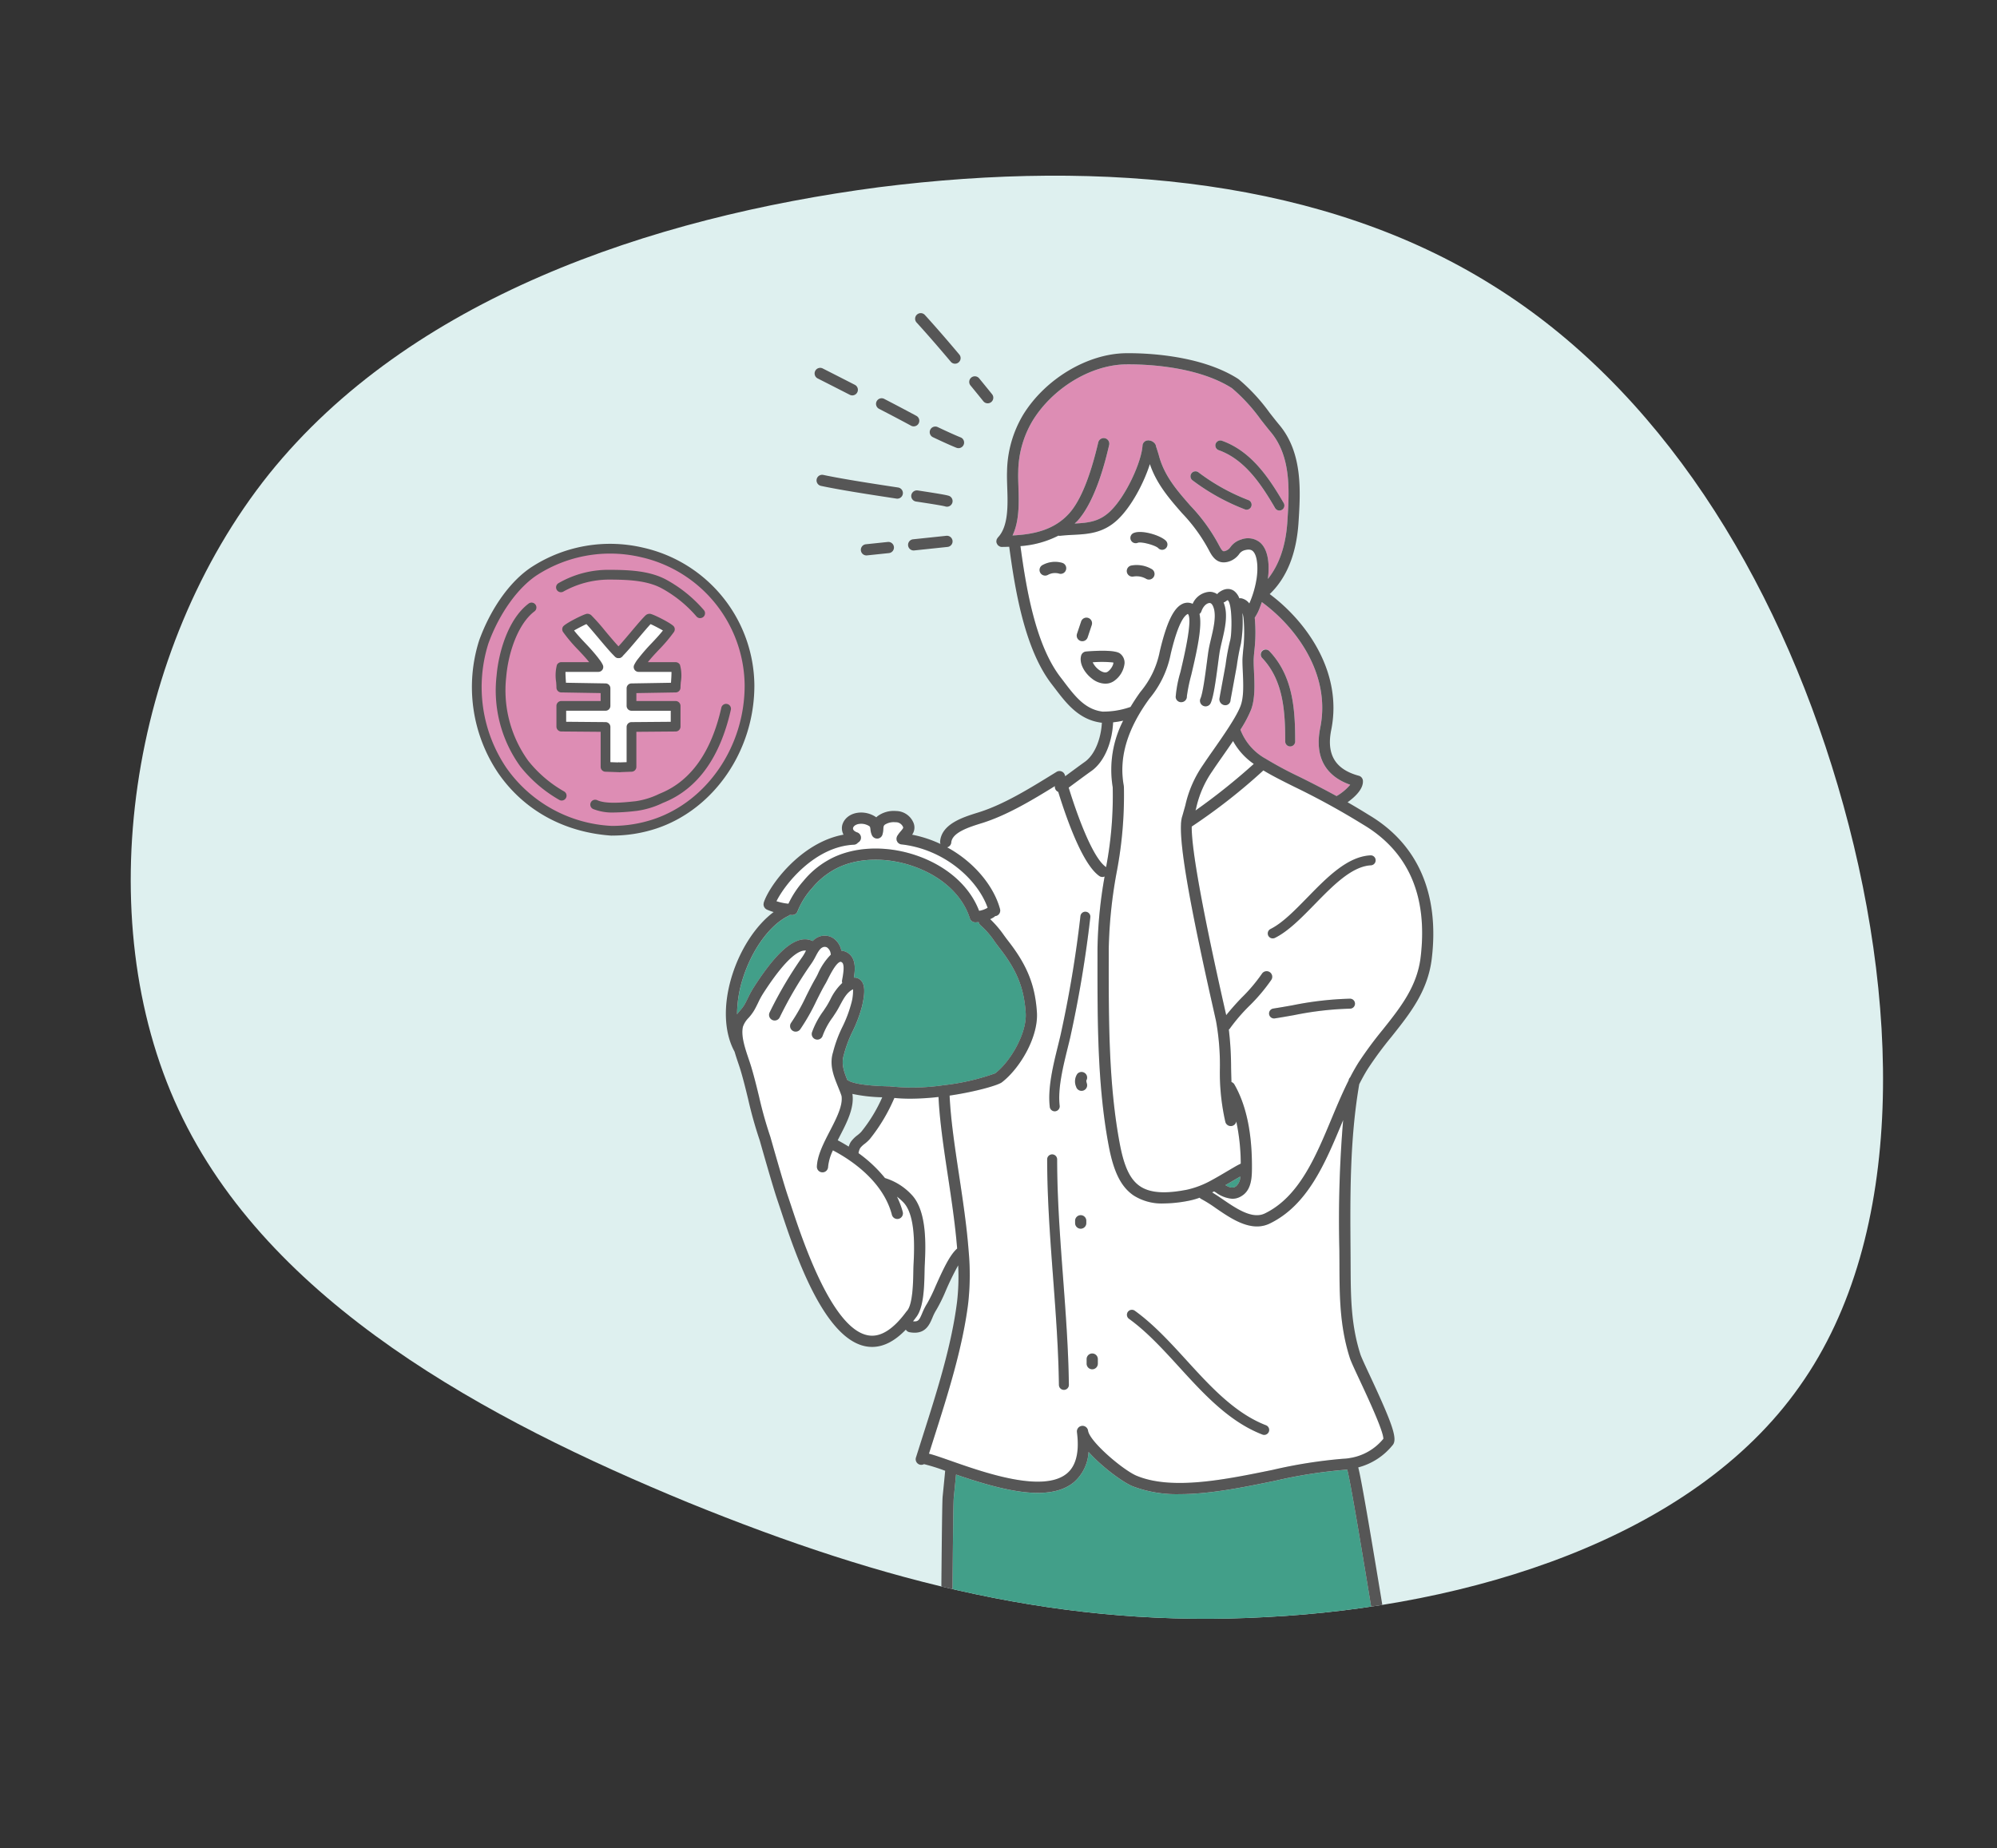 <svg xmlns="http://www.w3.org/2000/svg" width="398.327" height="368.741"><rect width="100%" height="100%" fill="#333333" stroke="none"/><defs><clipPath id="a"><path d="M270.217 48.153c27.772 35.266 32.842 85.521 28.434 131.367-4.629 45.626-18.735 87.064-46.507 114.836-27.552 27.772-68.99 42.1-112.852 44.744s-90.37-6.613-115.056-34.385C-.672 276.943-3.758 230.436 3.3 190.761c6.833-39.675 23.584-72.3 48.271-107.342C76.473 48.373 109.094 10.9 150.752 2.086c41.438-8.816 91.693 11.021 119.465 46.067z" transform="rotate(-103 619.049 -57.893)" fill="#def0ef"/></clipPath><clipPath id="b"><path transform="translate(750 211)" fill="#fff" stroke="#707070" opacity=".4" d="M0 0h361v271H0z"/></clipPath><clipPath id="c"><path fill="none" d="M0 0h193.114v294.488H0z"/></clipPath></defs><path d="M53.63 94.618c28.115-34.994 75.942-51.239 121.604-57.257 45.498-5.753 89.047-1.33 122.355 19.483 33.258 20.598 56.54 57.751 68.983 99.894s13.885 89.542-7.622 119.842c-21.457 30.517-66.078 43.986-106.324 46.034-40.195 2.267-75.752-6.716-115.449-22.887-39.75-16.38-83.6-39.736-101.56-78.343C17.708 182.99 25.73 129.56 53.63 94.618z" fill="#def0ef"/><g clip-path="url(#a)" transform="translate(-747.217 -163.525)"><g transform="translate(24 11)" clip-path="url(#b)"><g clip-path="url(#c)" transform="translate(816 215)"><path d="M67.508 113.256a17.4 17.4 0 014.778-4.046c4.989-2.926 12.133-3.182 18.653-.668 5.634 2.177 9.8 6.044 11.577 10.7a4.79 4.79 0 001.7-.608c-1.971-5.625-8.65-11.693-17.2-12.644a1.1 1.1 0 01-.429-.141c-.027-.017-.042-.042-.067-.06a1.1 1.1 0 01-.256-.223 1.164 1.164 0 01-.1-.191 1.138 1.138 0 01-.094-.191 1.211 1.211 0 01-.025-.285 1.3 1.3 0 01-.012-.141v-.007a1.1 1.1 0 01.037-.119 1.073 1.073 0 01.1-.308 6.368 6.368 0 01.715-.958c.554-.653.529-.7.442-.891a1.568 1.568 0 00-1.507-.913 3.324 3.324 0 00-2.13.5c-.228.213-.248.355-.28.856a4.5 4.5 0 01-.189 1.149 1.12 1.12 0 01-.98.762 1.178 1.178 0 01-1.08-.616 3.507 3.507 0 01-.32-1.229c-.047-.412-.067-.494-.218-.63a3.042 3.042 0 00-1.594-.487h-.01c-.988 0-1.579.437-1.651.869-.06.338.251.658.827.854a1.115 1.115 0 01.152 2.052 1.1 1.1 0 01-.8.412c-7.724.345-13.724 7.774-15.449 11.274a10.946 10.946 0 002.39.5 19.541 19.541 0 013.023-4.575m60.258-2.789c.03.02.045.052.069.074a75.686 75.686 0 001.324-15.977 21.475 21.475 0 012.092-13.265 17.678 17.678 0 01-2.011.333c-.139 3.532-1.512 7.8-4.468 9.809-.926.66-3.026 2.209-4.4 3.229 2.152 6.945 5.024 14.133 7.389 15.8" fill="#fff"/><path d="M56.41 136.628a19.2 19.2 0 011.164-2.13l.191-.293c3.063-4.711 7.61-10.768 11.507-8.953.012.007.022.02.037.027a3.443 3.443 0 011.177-.827 3.159 3.159 0 012.879.209 3.886 3.886 0 011.68 2.539 2.66 2.66 0 011.517.611c1.4 1.112 1.241 3.192.978 4.761a1.842 1.842 0 011.278.432c.918.8 1.023 2.378.35 5.277a27.148 27.148 0 01-1.872 4.994 24.191 24.191 0 00-1.775 4.773c-.521 1.693.022 3.232.717 4.959a1.2 1.2 0 01.174.077c.454.315 2.177 1.067 8.308 1.182.022 0 .04.012.062.015s.037-.007.057 0a42.41 42.41 0 0010.455-.226.75.75 0 01.129-.03l.03.007a45.4 45.4 0 0010.276-2.365c3.12-2.418 6.4-8.134 6.079-12.135-.345-4.959-1.775-8.462-5.277-12.935-.313-.4-.618-.819-.923-1.239a16.36 16.36 0 00-2.787-3.214 1.109 1.109 0 01-.385-.648c-.209.022-.422.05-.6.05h-.119a1.126 1.126 0 01-1.035-.784c-1.37-4.379-5.213-8.072-10.542-10.132-5.9-2.276-12.3-2.078-16.72.509a15.232 15.232 0 00-4.145 3.495 15.551 15.551 0 00-2.954 4.676 1.114 1.114 0 01-1 .769c-.174.012-.37-.015-.554-.017a1.172 1.172 0 01-.206.154c-3.713 1.765-7.3 6.66-9.149 12.475a23.7 23.7 0 00-1.172 7.193c.2-.256.4-.5.591-.727a7.844 7.844 0 00.856-1.127c.268-.464.5-.931.725-1.4" fill="#429f89"/><path d="M89.416 190.009c.164-3.237.506-9.961-2-12.577a11.026 11.026 0 00-1.3-1.157 16.681 16.681 0 011.152 3.058 1.119 1.119 0 01-.8 1.363 1.137 1.137 0 01-.283.037 1.114 1.114 0 01-1.08-.837c-1.821-6.997-8.716-11.268-11.764-12.857a9.675 9.675 0 00-.966 3.314 1.116 1.116 0 01-1.114 1.075h-.045a1.116 1.116 0 01-1.072-1.159c.087-2.224 1.35-4.674 2.574-7.042 1.298-2.528 2.648-5.128 2.343-7.047-.179-.558-.464-1.256-.745-1.948-.809-2-1.728-4.264-.953-6.751a25.728 25.728 0 011.9-5.126 24.99 24.99 0 001.728-4.58 9.282 9.282 0 00.365-2.874c-1.194.566-1.857 1.8-2.562 3.113a21.42 21.42 0 01-.834 1.469l-.653.99a14.843 14.843 0 00-2 3.659 1.1 1.1 0 01-1.39.745 1.114 1.114 0 01-.747-1.39 16.519 16.519 0 012.276-4.257l.628-.951c.258-.41.5-.861.747-1.323a11.039 11.039 0 012.395-3.319.965.965 0 01-.047-.509c.176-.923.593-3.1.01-3.567-.213-.164-.308-.154-.357-.137-.836.184-1.983 2.457-2.472 3.428-.191.385-.357.715-.5.946-.638 1.087-1.229 2.274-1.827 3.473a40.333 40.333 0 01-3.2 5.622 1.116 1.116 0 01-1.807-1.311 39 39 0 003-5.312c.623-1.244 1.239-2.472 1.9-3.6.114-.2.258-.487.424-.819a12.7 12.7 0 012.591-3.86c0-.017-.015-.03-.017-.05a1.826 1.826 0 00-.727-1.375.966.966 0 00-.889-.035c-.566.226-1.008 1.06-1.435 1.864a11.7 11.7 0 01-.807 1.368 77.978 77.978 0 00-6.339 10.763 1.116 1.116 0 01-.993.608 1.1 1.1 0 01-.509-.124 1.118 1.118 0 01-.487-1.5 80.281 80.281 0 016.526-11.068 9.035 9.035 0 00.635-1.087c.027-.052.062-.109.089-.164-1.154-.176-3.592.918-8.355 8.241l-.194.3a16.874 16.874 0 00-1.013 1.881c-.253.511-.5 1.023-.8 1.531a9.941 9.941 0 01-1.09 1.457 4.623 4.623 0 00-1.112 1.73c-.442 1.809.392 4.277 1.127 6.454.2.581.385 1.137.539 1.653.566 1.889 1.05 3.862 1.531 5.841a80.583 80.583 0 002.256 8.035c0 .015 0 .032.007.047l.015.03c.027.092 2.6 9.194 3.492 11.8l.658 1.963c2.229 6.744 8.151 24.66 15.412 25.8 2.41.4 4.969-1.221 7.566-4.773.015-.02.04-.03.057-.052s.015-.035.03-.05c1.164-1.251 1.244-5.657 1.281-7.777.01-.509.017-.951.035-1.3" fill="#fff"/><path d="M94.406 156.388a51.684 51.684 0 01-5.714.345 34.92 34.92 0 01-3.088-.146 34.87 34.87 0 01-4.9 8.2 8.169 8.169 0 01-1.05.963 4.582 4.582 0 00-.874.832 2.939 2.939 0 00-.323 1.02 27.1 27.1 0 015.272 4.964 12.04 12.04 0 015.306 3.317c3.175 3.316 2.813 10.42 2.613 14.235-.015.323-.022.745-.032 1.226-.065 3.654-.263 7.347-1.785 9.129l-.012.027c-.166.228-.333.424-.5.638 1.045.132 1.256-.246 1.824-1.579a11.747 11.747 0 011-1.976 31.549 31.549 0 001.678-3.445c1.594-3.564 2.879-6.27 4.3-7.509-.37-4.7-1.124-9.74-1.864-14.63-.849-5.62-1.628-10.924-1.857-15.613m38.324-77.823a39.425 39.425 0 011.963-2.984c2.378-3.264 2.882-4.168 3.887-8.186l.072-.293c1.313-5.4 2.653-8.194 4.344-9.052a2.38 2.38 0 012.063-.082c.022.01.035.032.057.042a3.93 3.93 0 013.485-2.415 2.789 2.789 0 011.43.477 1.154 1.154 0 01.273-.31c1.479-1.129 2.557-.7 3.065-.34a3.237 3.237 0 011.06 1.477 1.19 1.19 0 01.419 0 2.644 2.644 0 011.574 1.028 19.779 19.779 0 001.472-5.081c.293-2.016.166-4.557-.794-5.386-.137-.119-.549-.482-1.68-.139a1.886 1.886 0 00-1.043.772 4.09 4.09 0 01-1.9 1.42c-2.49.856-3.512-1.077-4.118-2.231a33.5 33.5 0 00-5.352-7.367c-2.509-2.864-5.081-5.826-6.421-9.8-1.206 3.783-3.674 8.459-6.384 11.043-2.9 2.763-5.962 2.922-8.926 3.075-.839.042-1.7.087-2.584.191a1.2 1.2 0 01-.132.007 1.067 1.067 0 01-.216-.04 19.75 19.75 0 01-7.574 2.093c1.047 7.682 2.847 19.522 8.01 26.189l.678.886c2.15 2.83 4.182 5.5 7.662 5.94a16.2 16.2 0 005.61-.931m-12.875-27.384a1.1 1.1 0 01-1.368.789 2.942 2.942 0 00-2.279.266 1.1 1.1 0 01-.516.127 1.117 1.117 0 01-.516-2.107 5.19 5.19 0 013.89-.442 1.113 1.113 0 01.789 1.368m13.481-7.3c1.663-.71 5.433.491 6.456 1.559a1.055 1.055 0 11-1.522 1.46c-.573-.6-3.458-1.36-4.1-1.08a1.055 1.055 0 11-.834-1.939m-.474 6.488a5.948 5.948 0 014.034.675 1.119 1.119 0 01-.5 2.117 1.143 1.143 0 01-.5-.119 3.837 3.837 0 00-2.529-.5 1.115 1.115 0 11-.5-2.174M122.04 63.982l.819-2.46a1.117 1.117 0 112.12.707l-.819 2.46a1.117 1.117 0 01-2.12-.707m.832 4.326a1.107 1.107 0 01.983-.8c2.1-.176 5.769-.345 6.754.4a2.292 2.292 0 01.906 1.983 4.924 4.924 0 01-2.175 3.552 3.035 3.035 0 01-1.656.479 4.415 4.415 0 01-2.616-.973c-1.447-1.082-2.663-3.026-2.192-4.642m22.921 30.488l-.122.434a125.4 125.4 0 0011.626-9.293 13.243 13.243 0 01-4.133-4.565c-.745 1.1-1.512 2.207-2.227 3.224a107.334 107.334 0 00-1.9 2.765 20.568 20.568 0 00-3.247 7.434" fill="#fff"/><path d="M183.146 224.583c.007-1.566-3.157-8.345-4.7-11.646-1.028-2.2-1.77-3.79-2-4.513-2.018-6.33-2.038-12.319-2.06-18.666l-.02-2.879a239.917 239.917 0 01.757-25.886l-.206.491c-3.373 8.1-6.863 16.484-14.444 20.155a5.77 5.77 0 01-2.542.576c-2.882 0-5.764-1.976-8.191-3.639a26.7 26.7 0 00-2.912-1.834 1.109 1.109 0 01-.333-.258 15.391 15.391 0 01-2.03.578 26.677 26.677 0 01-5.1.563 10.453 10.453 0 01-6.029-1.586c-2.509-1.7-4-4.684-4.984-9.973-2.244-11.917-2.234-24.72-2.229-37.1v-2.125a89.842 89.842 0 011.42-14.449 1.086 1.086 0 01-.422.1 1.1 1.1 0 01-.643-.2c-3.19-2.244-6.265-10.574-8.186-16.779a1.083 1.083 0 01-.447-.34 1.116 1.116 0 01-.216-.819c-4.468 2.758-9.455 5.761-14.364 7.325l-.494.154c-2.251.707-5.649 1.775-5.816 3.775a1.108 1.108 0 01-.824.968c5.563 3.031 9.375 7.916 10.552 12.326a1.115 1.115 0 01-.789 1.368 1.035 1.035 0 01-.191.025 1.216 1.216 0 01-.109.117 4.735 4.735 0 01-.876.491 21.167 21.167 0 012.688 3.132c.3.4.586.8.884 1.186 3.756 4.8 5.366 8.764 5.741 14.138.39 4.895-3.286 11.239-6.962 14.084-.7.571-5.113 1.877-10.445 2.661.208 4.617.993 9.931 1.844 15.566.777 5.138 1.581 10.455 1.941 15.409a51.923 51.923 0 01-.082 10.45c-1.122 8.961-4.088 18.264-6.953 27.262l-.876 2.77c.918.228 2.231.683 4.242 1.385l.563.2c6.26 2.187 17.919 6.26 22.665 2.4 1.877-1.522 2.564-4.314 2.045-8.3a1.121 1.121 0 012.223-.296c.3 2.224 7.188 8.055 9.817 9.062 7.052 2.862 17.631.695 26.966-1.216a97.019 97.019 0 0114.136-2.231 9.257 9.257 0 001.37-.156 10.771 10.771 0 006.622-3.825m-63.711-9.766h-.012a1 1 0 01-.993-.983c-.092-7.074-.633-14.322-1.157-21.334-.578-7.752-1.179-15.767-1.186-23.672a.993.993 0 011.986 0c.007 7.831.6 15.809 1.179 23.526.526 7.039 1.072 14.317 1.167 21.456a1 1 0 01-.983 1.008m.73-68.177c-.931 3.78-1.988 8.067-1.589 11.49a.989.989 0 01-.871 1.1.921.921 0 01-.117.007.99.99 0 01-.983-.879c-.439-3.78.66-8.251 1.633-12.195.176-.715.345-1.407.5-2.065a232.859 232.859 0 003.981-23.806.992.992 0 111.968.246 233.926 233.926 0 01-4.013 24.011c-.154.665-.328 1.365-.506 2.09m1.936 5.128a1.118 1.118 0 011.785 1.333 2.754 2.754 0 00.127.633 1.114 1.114 0 01-.769 1.38 1.1 1.1 0 01-.305.045 1.112 1.112 0 01-1.075-.819 2.681 2.681 0 01.236-2.576m1.79 29.778a1.117 1.117 0 11-2.234 0v-.459a1.117 1.117 0 112.234 0zm2.3 28.043a1.118 1.118 0 01-2.236 0v-.918a1.118 1.118 0 012.236 0zm34.115 13.572a1 1 0 01-.926.635 1.025 1.025 0 01-.36-.067c-6.652-2.572-11.7-8.1-16.586-13.451-3.167-3.47-6.439-7.057-10.025-9.641a.992.992 0 011.159-1.611c3.756 2.7 7.1 6.369 10.333 9.911 4.729 5.178 9.618 10.537 15.836 12.937a.992.992 0 01.568 1.286" fill="#fff"/><path d="M128.365 126.846v2.12c-.007 12.282-.015 24.978 2.192 36.691.864 4.647 2.075 7.2 4.041 8.531 1.983 1.345 4.984 1.561 9.437.683a18.2 18.2 0 004.882-1.9c.985-.529 1.963-1.11 2.924-1.678.693-.41 1.378-.814 2.04-1.189.263-.146.544-.283.817-.424a40.963 40.963 0 00-.9-8.412 1.1 1.1 0 01-1.09.921 1.115 1.115 0 01-1.077-.822 44.051 44.051 0 01-1.09-10.773 49.575 49.575 0 00-.762-9.313c-.112-.519-.313-1.41-.576-2.584-4.677-20.722-6.69-32.212-6.412-36.839 0-.03-.017-.055-.017-.087s.027-.067.03-.1a5.152 5.152 0 01.3-1.517v-.022l.544-1.93a22.816 22.816 0 013.527-8.062c.494-.757 1.182-1.735 1.941-2.825 2.008-2.864 4.756-6.789 5.57-9.008.653-1.78.536-4.376.432-6.67-.035-.832-.072-1.626-.072-2.346 0-.432.057-1.124.132-1.966a30.735 30.735 0 00.077-6.548l-.012-.084a4.727 4.727 0 00-.211-.884 26.175 26.175 0 01-.305 6.158c-.253.836-.561 2.763-.832 4.5v-.007s-.06.345-.777 4.254a1410.62 1410.62 0 00-.453 2.471 1.036 1.036 0 01-1.11 1.028 1.19 1.19 0 01-1.11-1.2c0-.112 0-.112.474-2.7.335-1.814.732-3.986.765-4.177a42.37 42.37 0 01.9-4.828c.382-1.291.467-7.414-.5-8.06.02.02-.149.069-.429.285a1.109 1.109 0 01-.377.184 5.748 5.748 0 01.253.757c.561 2.177-.045 4.724-.576 6.975a36.066 36.066 0 00-.439 2.013c-.092.511-.209 1.407-.348 2.462-.469 3.584-.9 6.647-1.464 7.868a1.117 1.117 0 01-1.015.653 1.144 1.144 0 01-.464-.1 1.117 1.117 0 01-.551-1.482c.464-1.013.975-4.9 1.281-7.228.141-1.1.266-2.033.36-2.564.119-.663.288-1.385.469-2.135.472-2 1.005-4.264.586-5.908-.092-.355-.36-1.184-.861-1.2-.588 0-1.3.618-1.663 1.68a1.048 1.048 0 01-.377.5c.539 2.452-.35 6.756-1.638 12.177a33.915 33.915 0 00-.876 4.249 1.116 1.116 0 01-1.055 1.177 1.086 1.086 0 01-1.174-1.055 24.3 24.3 0 01.931-4.887c.027-.117.06-.253.089-.385l.01-.04c.752-3.17 2.388-10.269 1.4-11.239-.613.271-1.844 1.477-3.336 7.623l-.077.31a19.808 19.808 0 01-4.252 8.956c-4.463 6.131-6.136 11.823-5.116 17.4v.079c0 .027.017.047.02.072a81.679 81.679 0 01-1.469 17.241 93.271 93.271 0 00-1.556 15.156" fill="#fff"/><path d="M175.253 230.794a96.322 96.322 0 00-13.788 2.192c-6.193 1.268-12.917 2.644-18.964 2.644a24.723 24.723 0 01-9.271-1.539c-1.9-.727-6.19-3.852-8.889-6.888a8.58 8.58 0 01-2.961 6.079c-5.019 4.071-14.588 1.477-23.466-1.564-.149 1.546-.3 3.093-.454 4.657-.223 2.209-.442 54.076-.648 56.3h89.626c-.9-4.346-9.348-58.05-10.5-61.955-.231.022-.444.067-.68.077" fill="#429f89"/><path d="M120.531 39.896c2.2-2.487 4.135-7.226 5.744-14.084a1.118 1.118 0 112.177.509c-.633 2.691-2.552 10.884-6.248 15.057-.2.223-.419.395-.626.6 2.706-.141 4.892-.352 7.074-2.433 3.17-3.026 6.255-9.859 6.461-13.126a1.1 1.1 0 01.864-1 1 1 0 01.124-.017.888.888 0 01.2-.025c.025 0 .045.015.07.015h.062c.022 0 .256.057.28.062.5.124 1.085.623 1.085 1.137.04.042.544 1.683.544 1.683 1.065 4.148 3.626 7.072 6.339 10.164a35.507 35.507 0 015.563 7.645c.814 1.546.931 1.517 1.489 1.321a1.925 1.925 0 00.918-.735 4.056 4.056 0 012.125-1.492 3.8 3.8 0 013.778.591c2.1 1.817 1.747 5.9 1.561 7.273 2.212-2.773 3.552-6.526 3.877-11.314.395-6.1.844-13-3.279-17.963-.69-.827-1.355-1.68-2.02-2.529a34.812 34.812 0 00-5.751-6.26c-7.148-4.565-17.948-4.793-21.14-4.751-6.965.089-14.625 4.721-18.629 11.267a20.3 20.3 0 00-2.857 10.169c-.032.891 0 1.919.04 3.016.109 3.115.211 6.828-1.177 9.678 4.232-.206 8.37-1.095 11.351-4.458m29.164-13.826a.993.993 0 011.266-.6c5.893 2.092 9.442 7.506 12.307 12.418a.989.989 0 01-.357 1.355.964.964 0 01-.5.137.989.989 0 01-.859-.494c-2.686-4.61-5.994-9.683-11.257-11.547a.994.994 0 01-.6-1.268m-4.808 5.872a1 1 0 011.395-.174 40.779 40.779 0 009.966 5.53.994.994 0 01-.372 1.916 1.008 1.008 0 01-.375-.074 42.584 42.584 0 01-10.437-5.8 1 1 0 01-.176-1.4" fill="#dd8db4"/><path d="M151.645 173.975c.889.509 1.462.655 2.078.256a2.583 2.583 0 00.884-1.968c-.534.305-1.075.621-1.631.951-.437.258-.889.5-1.33.762" fill="#429f89"/><path d="M129.276 69.696a23.149 23.149 0 00-4.113-.04 4.05 4.05 0 001.241 1.5c.251.186 1.137.782 1.725.4.757-.484 1.271-1.6 1.147-1.867" fill="#fff"/><path d="M158.138 59.644a10.4 10.4 0 01-.645 1.122 31.8 31.8 0 01-.092 6.756c-.067.755-.122 1.38-.122 1.77 0 .688.035 1.45.069 2.246.114 2.5.241 5.337-.566 7.541a24.3 24.3 0 01-2.144 4.042 11.185 11.185 0 005.054 5.8 73.686 73.686 0 006.646 3.56 210.714 210.714 0 017.471 3.877 10.242 10.242 0 002.718-2.261c-5.054-1.787-7.116-5.7-5.975-11.373 2.166-10.681-4.821-20.076-11.645-25.063-.246.67-.469 1.358-.772 1.983m2.231 7.737c4.788 5.016 5.19 11.674 5.19 18.065a.994.994 0 11-1.988 0c0-5.989-.357-12.21-4.637-16.693a.993.993 0 111.435-1.373" fill="#dd8db4"/><path d="M159.211 91.234a116.775 116.775 0 01-14.288 11.195c-.057 3.093 1.057 11.852 6.459 35.773l.417 1.854c.968-1.2 2-2.348 3.033-3.43a32.991 32.991 0 004.1-4.84 1.118 1.118 0 011.877 1.214 35.643 35.643 0 01-4.364 5.178 35.254 35.254 0 00-3.959 4.619c-.042.062-.112.092-.164.144a65.923 65.923 0 01.452 7.61c.02.968.042 1.921.074 2.864a1.092 1.092 0 01.583.474c2.291 3.981 3.468 9.353 3.5 15.97v.5c0 1.8 0 4.518-2.018 5.764a3.445 3.445 0 01-1.9.581 6.335 6.335 0 01-3.264-1.256c-.124-.079-.243-.146-.365-.221l-.39.2c.645.4 1.308.834 2 1.313 2.807 1.924 6 4.105 8.5 2.892 6.816-3.3 10.14-11.281 13.352-19 1.1-2.646 2.179-5.18 3.363-7.541a.97.97 0 01.3-.606 39.063 39.063 0 011.688-2.981 76.728 76.728 0 014.8-6.506c3.552-4.455 6.905-8.665 7.59-14.565 1.43-12.158-2.447-21.041-11.522-26.41a150.432 150.432 0 00-13.716-7.545c-2.348-1.167-4.4-2.194-6.138-3.247m17.278 47.529a64.464 64.464 0 00-11.165 1.3c-1.258.221-2.532.444-3.837.65-.05 0-.1.01-.154.01a.992.992 0 01-.151-1.973c1.293-.2 2.552-.422 3.8-.64a65.42 65.42 0 0111.5-1.328.993.993 0 110 1.986m-8.474-22.21c3.9-4 7.94-8.129 12.54-8.38a.984.984 0 011.045.941 1 1 0 01-.938 1.045c-3.825.2-7.588 4.058-11.224 7.784-2.7 2.76-5.24 5.366-7.918 6.7a1.014 1.014 0 01-.444.1.995.995 0 01-.444-1.884c2.378-1.184 4.81-3.674 7.384-6.312" fill="#fff"/><path d="M186.643 293.592a1.117 1.117 0 001.095.9 1.331 1.331 0 00.221-.02 1.122 1.122 0 00.876-1.318c-.035-.166-.074-.315-.107-.479h-2.291c.065.315.141.6.206.921m-92.134-.327a1.116 1.116 0 001.01 1.214h.1a1.116 1.116 0 001.11-1.015c.025-.268.055-.534.079-.8h-2.242c-.017.2-.04.4-.057.6m90.499-67.434c.978-1.216.089-3.934-4.537-13.845-.879-1.881-1.71-3.659-1.9-4.247-1.914-6-1.931-11.557-1.956-17.993l-.017-2.889c-.079-10.847-.151-22.056 1.737-33.028.556-1.092 1.129-2.152 1.752-3.132a72.94 72.94 0 014.664-6.312c3.756-4.719 7.3-9.169 8.062-15.7 1.522-12.927-2.837-22.816-12.58-28.582a125.047 125.047 0 00-4.222-2.524c1.482-1.067 3.157-2.639 3.058-4.279a1.115 1.115 0 00-.824-1.01c-4.686-1.263-6.483-4.249-5.5-9.127 2.343-11.577-4.984-21.684-12.267-27.115 3.378-3.227 5.314-7.985 5.739-14.176.4-6.191.9-13.9-3.793-19.542-.675-.809-1.326-1.643-1.978-2.477a37.005 37.005 0 00-6.148-6.657c-.015-.01-.032-.012-.047-.022s-.032-.037-.052-.052c-7.675-4.932-19.115-5.173-22.429-5.131-7.69.1-16.124 5.17-20.505 12.331a22.72 22.72 0 00-3.18 11.244c-.037.943 0 2.025.037 3.18.122 3.468.271 7.787-1.862 10.008a1.038 1.038 0 00-.1.156 1.074 1.074 0 00-.127.2 1.041 1.041 0 00-.06.3.92.92 0 00-.025.119v.007a1.1 1.1 0 00.181.561 1.136 1.136 0 00.154.221l.007.01a1.183 1.183 0 00.181.117.861.861 0 00.591.194h.007c.477 0 .963-.02 1.447-.035 1.08 7.9 2.926 20.244 8.482 27.42l.668.871c2.227 2.926 4.748 6.248 9.263 6.814h.072c-.154 2.986-1.316 6.4-3.512 7.888-.807.576-2.467 1.8-3.8 2.785l-.067-.226a1.118 1.118 0 00-1.661-.64l-.772.474c-4.542 2.8-9.688 5.987-14.6 7.548l-.486.154c-2.82.884-7.084 2.222-7.37 5.721a1.092 1.092 0 00.079.491 23.951 23.951 0 00-5.659-1.854 2.463 2.463 0 00.2-2.532 3.8 3.8 0 00-3.4-2.194 5.443 5.443 0 00-3.768 1.087 3.63 3.63 0 00-.176.174 5.288 5.288 0 00-2.966-.958h-.017c-2.333 0-3.634 1.415-3.855 2.73a2.739 2.739 0 00.3 1.688c-8.546 1.544-14.866 10.2-15.921 13.582a1.116 1.116 0 00-.017.156 1.274 1.274 0 00-.022.216.988.988 0 00.037.211.82.82 0 00.062.2 1.034 1.034 0 00.109.181 1.189 1.189 0 00.13.175 1.372 1.372 0 00.184.132.858.858 0 00.124.087 12.346 12.346 0 001.37.5c-3.45 2.569-6.555 7.2-8.248 12.522-1.857 5.853-1.683 11.43.459 15.335.218.75.459 1.477.688 2.152.189.556.37 1.087.516 1.579.556 1.857 1.03 3.793 1.5 5.731a82.93 82.93 0 002.313 8.236c.189.673 2.614 9.256 3.512 11.872l.65 1.941c2.785 8.422 8.583 25.953 17.186 27.309a7.086 7.086 0 001.07.084c2.279 0 4.53-1.164 6.722-3.448a1.1 1.1 0 00.735.509 5.751 5.751 0 001.035.1c2.266 0 2.989-1.7 3.532-2.979a9.8 9.8 0 01.814-1.621 31.625 31.625 0 001.849-3.765 55.492 55.492 0 012.477-5.066 43.722 43.722 0 01-.223 7.263c-1.1 8.76-4.029 17.963-6.866 26.864l-1.335 4.212a1.121 1.121 0 00.722 1.4 1.134 1.134 0 00.889-.084 36.884 36.884 0 014.22 1.325c-.164 1.72-.335 3.445-.509 5.188-.228 2.284-.454 54.223-.67 56.519h2.246c.206-2.222.424-54.089.645-56.3q.235-2.342.457-4.654c8.879 3.038 18.447 5.632 23.466 1.561a8.575 8.575 0 002.961-6.079c2.7 3.038 6.992 6.163 8.889 6.89a24.723 24.723 0 009.271 1.539c6.047 0 12.771-1.378 18.964-2.646a96.672 96.672 0 0113.788-2.192c.236-.01.449-.052.68-.074 1.157 3.9 9.6 57.608 10.5 61.952h2.291c-.923-4.505-9.4-58.338-10.591-62.377a13.028 13.028 0 006.871-4.458m-5.932-123.82c9.075 5.369 12.952 14.255 11.522 26.41-.685 5.9-4.038 10.11-7.59 14.568a76.328 76.328 0 00-4.8 6.506 39.36 39.36 0 00-1.688 2.979.983.983 0 00-.3.608c-1.184 2.361-2.259 4.892-3.363 7.541-3.212 7.717-6.536 15.7-13.352 19-2.5 1.214-5.692-.968-8.5-2.892a49.05 49.05 0 00-2.006-1.313l.39-.2c.122.077.241.141.365.221a6.335 6.335 0 003.264 1.256 3.445 3.445 0 001.9-.581c2.018-1.246 2.018-3.966 2.018-5.766v-.5c-.032-6.615-1.209-11.986-3.5-15.968a1.081 1.081 0 00-.583-.474c-.032-.943-.055-1.9-.074-2.867a65.881 65.881 0 00-.452-7.608c.052-.052.122-.082.164-.146a35.415 35.415 0 013.963-4.613 35.645 35.645 0 004.361-5.175 1.117 1.117 0 00-1.877-1.211 33.251 33.251 0 01-4.1 4.84 53.257 53.257 0 00-3.033 3.43l-.417-1.854c-5.4-23.923-6.516-32.683-6.459-35.775a116.294 116.294 0 0014.287-11.195c1.742 1.052 3.79 2.083 6.138 3.249a150.929 150.929 0 0113.726 7.533m-47.687-7.562a.614.614 0 00-.017-.072v-.082c-1.02-5.582.653-11.274 5.118-17.4a19.869 19.869 0 004.252-8.958l.074-.31c1.494-6.143 2.725-7.352 3.339-7.62.985.971-.648 8.067-1.4 11.237l-.01.042-.092.382a24.47 24.47 0 00-.931 4.89 1.088 1.088 0 001.177 1.055 1.12 1.12 0 001.055-1.177 33.31 33.31 0 01.874-4.252c1.288-5.421 2.177-9.723 1.641-12.177a1.086 1.086 0 00.377-.5c.36-1.062 1.072-1.678 1.663-1.68.5.02.767.849.859 1.2.419 1.643-.114 3.909-.586 5.908-.179.752-.35 1.474-.467 2.135-.1.531-.218 1.464-.362 2.567-.305 2.323-.814 6.215-1.281 7.228a1.118 1.118 0 002.033.931c.558-1.221.993-4.287 1.464-7.868.137-1.057.253-1.951.345-2.462.112-.626.273-1.308.439-2.016.534-2.249 1.137-4.8.576-6.972a5.512 5.512 0 00-.253-.757 1.133 1.133 0 00.377-.184c.283-.216.452-.268.429-.288.973.645.886 6.771.5 8.062a42.826 42.826 0 00-.9 4.828c-.032.191-.429 2.363-.765 4.175-.474 2.586-.474 2.586-.474 2.7a1.192 1.192 0 001.11 1.206 1.036 1.036 0 001.11-1.028c.017-.107.218-1.2.454-2.472.717-3.912.782-4.254.779-4.254v.007a45.063 45.063 0 01.832-4.5 26.075 26.075 0 00.3-6.158 4.791 4.791 0 01.213.886l.01.084a30.734 30.734 0 01-.077 6.548c-.072.841-.132 1.531-.132 1.963 0 .72.037 1.514.074 2.346.1 2.294.221 4.89-.434 6.672-.812 2.217-3.562 6.141-5.567 9.008a120.766 120.766 0 00-1.941 2.822 22.725 22.725 0 00-3.524 8.055l-.544 1.929v.022a5.244 5.244 0 00-.3 1.514c0 .04-.032.067-.032.107s.015.055.017.084c-.276 4.629 1.738 16.117 6.414 36.838.263 1.174.464 2.065.576 2.584a49.334 49.334 0 01.762 9.313 44.2 44.2 0 001.09 10.773 1.117 1.117 0 001.077.822 1.024 1.024 0 00.3-.042 1.109 1.109 0 00.8-.881 41.145 41.145 0 01.894 8.415c-.273.141-.551.278-.814.422-.665.377-1.348.782-2.043 1.191-.958.566-1.939 1.149-2.922 1.678a18.159 18.159 0 01-4.882 1.9c-4.455.881-7.456.665-9.44-.68-1.966-1.333-3.175-3.887-4.041-8.534-2.2-11.711-2.2-24.41-2.192-36.689v-2.12a93.55 93.55 0 011.556-15.159 81.654 81.654 0 001.469-17.239m21.775-9.078a13.265 13.265 0 004.133 4.565 125.272 125.272 0 01-11.626 9.291l.122-.432a20.56 20.56 0 013.244-7.434c.484-.742 1.154-1.7 1.9-2.768.712-1.018 1.482-2.117 2.227-3.222m1.437 86.888a2.579 2.579 0 01-.884 1.968c-.616.4-1.189.253-2.078-.256.442-.256.894-.5 1.328-.762.558-.33 1.1-.645 1.633-.951m15.95-89.539c-1.144 5.677.921 9.586 5.975 11.373a10.2 10.2 0 01-2.718 2.261c-2.79-1.527-5.3-2.8-7.471-3.875a74.269 74.269 0 01-6.65-3.567 11.166 11.166 0 01-5.054-5.8 24.3 24.3 0 002.142-4.041c.807-2.2.68-5.039.566-7.541-.035-.794-.069-1.559-.069-2.246 0-.387.055-1.013.122-1.77a31.8 31.8 0 00.092-6.756 10.405 10.405 0 00.645-1.122c.3-.626.526-1.311.772-1.981 6.823 4.987 13.811 14.379 11.649 25.06m-60.199-48.043c-.037-1.1-.074-2.125-.04-3.016a20.294 20.294 0 012.854-10.169c4.006-6.545 11.666-11.177 18.631-11.264 3.187-.042 13.987.184 21.138 4.746a34.71 34.71 0 015.749 6.26c.668.849 1.33 1.7 2.023 2.529 4.123 4.962 3.674 11.87 3.279 17.966-.325 4.786-1.666 8.539-3.88 11.311.189-1.375.544-5.456-1.559-7.273a3.813 3.813 0 00-3.778-.591 4.045 4.045 0 00-2.125 1.501 1.943 1.943 0 01-.921.735c-.556.2-.673.228-1.487-1.321a35.507 35.507 0 00-5.563-7.645c-2.713-3.093-5.275-6.014-6.339-10.164 0 0-.5-1.638-.546-1.683 0-.514-.583-1.013-1.082-1.137-.025 0-.258-.06-.283-.062s-.04 0-.06 0-.045-.017-.07-.017a1.01 1.01 0 00-.2.025 1 1 0 00-.124.017 1.1 1.1 0 00-.864 1c-.206 3.264-3.291 10.1-6.461 13.123-2.184 2.08-4.369 2.291-7.074 2.435.206-.2.427-.377.626-.6 3.693-4.173 5.615-12.364 6.248-15.057a1.118 1.118 0 10-2.177-.509c-1.608 6.858-3.54 11.6-5.744 14.084-2.981 3.363-7.119 4.254-11.351 4.46 1.385-2.852 1.283-6.565 1.177-9.68m9.095 38.881l-.68-.889c-5.16-6.667-6.96-18.5-8.01-26.187a19.765 19.765 0 007.576-2.09 1.044 1.044 0 00.213.04 1.168 1.168 0 00.132-.007c.886-.1 1.745-.146 2.584-.191 2.964-.151 6.032-.313 8.928-3.075 2.708-2.581 5.175-7.258 6.382-11.041 1.34 3.969 3.914 6.933 6.424 9.795a33.563 33.563 0 015.349 7.37c.606 1.154 1.628 3.088 4.118 2.229a4.081 4.081 0 001.9-1.417 1.893 1.893 0 011.043-.774c1.132-.34 1.544.02 1.68.139.958.829 1.085 3.373.794 5.386a19.978 19.978 0 01-1.472 5.081 2.658 2.658 0 00-1.576-1.025 1.135 1.135 0 00-.419 0 3.241 3.241 0 00-1.057-1.479c-.509-.357-1.589-.787-3.068.343a1.071 1.071 0 00-.271.31 2.811 2.811 0 00-1.43-.479 3.94 3.94 0 00-3.487 2.418c-.022-.01-.035-.035-.057-.042a2.366 2.366 0 00-2.06.082c-1.693.856-3.033 3.646-4.344 9.05l-.072.293a17.816 17.816 0 01-3.89 8.186c-.73 1.005-1.37 2-1.963 2.984a16.192 16.192 0 01-5.607.931c-3.482-.437-5.513-3.11-7.662-5.937m5.322 17.884c2.956-2.008 4.329-6.277 4.468-9.809a17.677 17.677 0 002.011-.333 21.473 21.473 0 00-2.089 13.26 75.852 75.852 0 01-1.321 15.978c-.027-.022-.042-.055-.072-.074-2.366-1.663-5.237-8.851-7.389-15.8 1.37-1.02 3.473-2.569 4.4-3.229m-47.235 14.618a1.1 1.1 0 00.8-.412 1.135 1.135 0 00.549-.628 1.121 1.121 0 00-.7-1.42c-.573-.2-.884-.516-.827-.854.074-.432.665-.869 1.653-.869h.007a3.044 3.044 0 011.6.486c.151.137.169.218.218.63a3.454 3.454 0 00.32 1.229 1.181 1.181 0 001.077.616 1.12 1.12 0 00.983-.762 4.5 4.5 0 00.189-1.149c.032-.5.052-.643.28-.856a3.308 3.308 0 012.13-.5 1.564 1.564 0 011.507.913c.087.186.112.238-.444.891a6.541 6.541 0 00-.715.958 1.122 1.122 0 00-.1.308 1.1 1.1 0 00-.037.119v.007a.667.667 0 00.01.141 1.211 1.211 0 00.025.285 1.354 1.354 0 00.092.191 1.179 1.179 0 00.1.191 1.1 1.1 0 00.256.223.739.739 0 00.067.057 1.1 1.1 0 00.429.141c8.551.951 15.231 7.02 17.2 12.644a4.759 4.759 0 01-1.7.608c-1.775-4.659-5.942-8.529-11.577-10.706-6.521-2.512-13.664-2.256-18.653.67a17.4 17.4 0 00-4.778 4.046 19.489 19.489 0 00-3.023 4.575 10.947 10.947 0 01-2.39-.5c1.725-3.5 7.724-10.929 15.449-11.274m-22.717 33.1c-.194.228-.39.472-.588.727a23.613 23.613 0 011.169-7.193c1.844-5.816 5.436-10.711 9.149-12.475a1.087 1.087 0 00.206-.154c.184 0 .38.027.554.017a1.111 1.111 0 001-.772 15.572 15.572 0 012.954-4.674 15.27 15.27 0 014.145-3.495c4.418-2.589 10.825-2.785 16.72-.509 5.332 2.058 9.172 5.754 10.542 10.132a1.126 1.126 0 001.035.784h.119a6.033 6.033 0 00.6-.05 1.109 1.109 0 00.385.648 16.36 16.36 0 012.787 3.214c.305.419.613.834.926 1.239 3.5 4.473 4.93 7.975 5.275 12.935.318 4-2.959 9.718-6.079 12.135a45.364 45.364 0 01-10.272 2.367l-.032-.007a.808.808 0 00-.129.03 42.532 42.532 0 01-10.455.226c-.02 0-.037.007-.057 0s-.04-.012-.06-.015c-6.133-.117-7.856-.866-8.308-1.182a1.356 1.356 0 00-.176-.077c-.7-1.728-1.239-3.267-.717-4.962a24.229 24.229 0 011.775-4.771 27.148 27.148 0 001.872-4.994c.678-2.9.571-4.478-.35-5.277a1.854 1.854 0 00-1.278-.434c.263-1.566.427-3.646-.978-4.758a2.66 2.66 0 00-1.517-.611 3.886 3.886 0 00-1.68-2.539 3.151 3.151 0 00-2.879-.209 3.443 3.443 0 00-1.177.827c-.012-.007-.022-.02-.037-.027-3.9-1.817-8.444 4.242-11.507 8.953l-.191.293a19.613 19.613 0 00-1.164 2.13c-.228.467-.454.933-.725 1.4a7.985 7.985 0 01-.856 1.127m22.417 16.618a31.532 31.532 0 005.952.673 30.278 30.278 0 01-4.177 6.876 5.861 5.861 0 01-.769.69 6.179 6.179 0 00-1.325 1.33 3.9 3.9 0 00-.415.948c-.832-.516-1.6-.953-2.194-1.266.129-.258.258-.516.39-.774 1.455-2.812 2.946-5.716 2.539-8.477m10.864 43.309c-.015.015-.017.035-.032.05s-.04.03-.055.052c-2.6 3.552-5.155 5.175-7.566 4.773-7.26-1.142-13.183-19.058-15.412-25.8l-.658-1.963c-.9-2.6-3.465-11.706-3.492-11.8l-.015-.03-.007-.045a80.583 80.583 0 01-2.256-8.035c-.482-1.978-.966-3.952-1.531-5.843-.154-.516-.343-1.07-.539-1.653-.735-2.177-1.569-4.644-1.127-6.451a4.65 4.65 0 011.112-1.733 9.79 9.79 0 001.09-1.455c.3-.509.546-1.023.8-1.534a16.427 16.427 0 011.023-1.891l.194-.3c4.763-7.322 7.2-8.417 8.355-8.241-.027.052-.062.112-.089.164a9.035 9.035 0 01-.635 1.087 80.385 80.385 0 00-6.526 11.068 1.118 1.118 0 00.489 1.5 1.08 1.08 0 00.506.122 1.108 1.108 0 00.993-.608 78.272 78.272 0 016.339-10.763 11.8 11.8 0 00.807-1.365c.427-.807.869-1.641 1.435-1.864a.966.966 0 01.889.035 1.826 1.826 0 01.727 1.375c0 .017.015.032.017.05a12.7 12.7 0 00-2.591 3.86c-.166.333-.31.618-.427.819-.663 1.129-1.278 2.358-1.9 3.6a38.886 38.886 0 01-3 5.314 1.115 1.115 0 101.807 1.308 40.412 40.412 0 003.2-5.62c.6-1.2 1.189-2.385 1.827-3.475.139-.228.305-.558.5-.946.489-.968 1.638-3.242 2.472-3.425.05-.017.144-.027.357.137.583.464.166 2.643-.01 3.567a.965.965 0 00.047.509 11.008 11.008 0 00-2.388 3.319c-.246.459-.489.913-.747 1.323l-.628.951a16.6 16.6 0 00-2.276 4.257 1.116 1.116 0 102.137.643 14.668 14.668 0 012-3.656l.65-.993c.293-.452.563-.953.836-1.467.707-1.308 1.368-2.547 2.562-3.113a9.282 9.282 0 01-.365 2.874 24.99 24.99 0 01-1.728 4.58 25.728 25.728 0 00-1.9 5.126c-.774 2.487.144 4.753.953 6.751.28.693.566 1.388.745 1.948.305 1.914-1.04 4.522-2.346 7.044-1.221 2.368-2.485 4.818-2.572 7.042a1.112 1.112 0 001.072 1.157h.045a1.114 1.114 0 001.114-1.072 9.731 9.731 0 01.966-3.314c3.048 1.586 9.944 5.863 11.768 12.858a1.112 1.112 0 001.08.834 1.085 1.085 0 00.28-.035 1.123 1.123 0 00.8-1.363 16.8 16.8 0 00-1.154-3.058 11.227 11.227 0 011.3 1.154c2.507 2.619 2.164 9.343 2 12.58-.017.343-.025.787-.035 1.3-.037 2.12-.117 6.526-1.281 7.777m5.719-4.942a31.549 31.549 0 01-1.678 3.445 11.962 11.962 0 00-1 1.976c-.568 1.333-.779 1.71-1.822 1.579.166-.213.333-.412.5-.638l.012-.03c1.522-1.78 1.723-5.473 1.787-9.127.01-.482.017-.9.032-1.226.194-3.815.556-10.919-2.616-14.233a12.068 12.068 0 00-5.307-3.324 27.1 27.1 0 00-5.275-4.962 2.886 2.886 0 01.325-1.02 4.636 4.636 0 01.871-.832 8.008 8.008 0 001.05-.963 34.921 34.921 0 004.9-8.2 35.02 35.02 0 003.09.146 51.8 51.8 0 005.716-.345c.226 4.689 1 9.993 1.854 15.613.74 4.887 1.492 9.929 1.864 14.63-1.425 1.239-2.713 3.944-4.3 7.509m81.33 34.423a97.355 97.355 0 00-14.136 2.231c-9.335 1.911-19.917 4.078-26.969 1.219-2.626-1.01-9.517-6.841-9.817-9.065a1.117 1.117 0 00-2.214.293c.519 3.989-.171 6.781-2.045 8.3-4.748 3.86-16.407-.213-22.665-2.4l-.566-.2c-2.006-.7-3.324-1.157-4.242-1.383l.879-2.773c2.864-9 5.828-18.3 6.95-27.262a51.714 51.714 0 00.084-10.45c-.373-4.94-1.173-10.257-1.952-15.395-.851-5.635-1.633-10.949-1.842-15.566 5.329-.784 9.747-2.09 10.442-2.661 3.679-2.845 7.352-9.189 6.965-14.084-.375-5.374-1.988-9.338-5.744-14.138-.3-.385-.588-.782-.881-1.184a21.063 21.063 0 00-2.688-3.132 5.04 5.04 0 00.876-.491.813.813 0 00.107-.119 1.035 1.035 0 00.194-.025 1.115 1.115 0 00.789-1.368c-1.177-4.411-4.989-9.3-10.552-12.326a1.106 1.106 0 00.824-.968c.164-2 3.564-3.065 5.816-3.775l.494-.154c4.907-1.564 9.9-4.567 14.364-7.325a1.078 1.078 0 00.663 1.159c1.921 6.205 4.994 14.536 8.186 16.779a1.1 1.1 0 00.64.2 1.153 1.153 0 00.424-.1 89.5 89.5 0 00-1.42 14.449v2.12c-.007 12.381-.017 25.186 2.227 37.1.988 5.289 2.477 8.271 4.984 9.973a10.437 10.437 0 006.032 1.589 26.74 26.74 0 005.1-.566 15.02 15.02 0 002.03-.578 1.109 1.109 0 00.333.258 26.7 26.7 0 012.912 1.834c2.425 1.663 5.307 3.639 8.191 3.639a5.778 5.778 0 002.542-.576c7.581-3.671 11.07-12.051 14.441-20.153.069-.169.139-.328.208-.494a239.918 239.918 0 00-.757 25.886l.017 2.879c.022 6.347.045 12.336 2.063 18.666.228.722.971 2.311 2 4.513 1.541 3.3 4.709 10.083 4.7 11.646a10.774 10.774 0 01-6.622 3.827 9.258 9.258 0 01-1.37.154" fill="#565656"/><path d="M124.16 64.688l.819-2.46a1.116 1.116 0 10-2.117-.707l-.823 2.458a1.117 1.117 0 102.12.707m36.03 59.506a1 1 0 00.889.551 1.014 1.014 0 00.444-.1c2.678-1.333 5.225-3.942 7.921-6.7 3.634-3.723 7.4-7.578 11.222-7.782a.992.992 0 00.938-1.045.982.982 0 00-1.045-.938c-4.6.248-8.633 4.381-12.54 8.38-2.574 2.636-5 5.126-7.382 6.31a1 1 0 00-.447 1.324m-42.113 44.637a.994.994 0 00-1.988 0c.01 7.906.608 15.921 1.189 23.672.524 7.01 1.062 14.258 1.157 21.334a.99.99 0 00.993.98h.012a.991.991 0 00.98-1.005c-.094-7.139-.638-14.419-1.164-21.456-.576-7.717-1.172-15.7-1.179-23.526m4.702 11.136a1.119 1.119 0 00-1.117 1.117v.462a1.117 1.117 0 102.234 0v-.462a1.119 1.119 0 00-1.117-1.117m2.298 27.592a1.119 1.119 0 00-1.117 1.117v.918a1.117 1.117 0 102.234 0v-.918a1.119 1.119 0 00-1.117-1.117m9.087-161.745c.643-.28 3.527.479 4.1 1.082a1.056 1.056 0 001.524-1.462c-1.023-1.065-4.8-2.266-6.459-1.559a1.055 1.055 0 10.834 1.939m-4.824 27.632a4.944 4.944 0 002.182-3.554 2.3 2.3 0 00-.908-1.983c-.985-.742-4.654-.573-6.754-.4a1.113 1.113 0 00-.983.8c-.472 1.616.745 3.557 2.192 4.642a4.428 4.428 0 002.619.971 3.03 3.03 0 001.653-.477m-2.934-2.284a4.077 4.077 0 01-1.241-1.5 22.491 22.491 0 014.113.037c.124.268-.39 1.38-1.147 1.864-.588.38-1.472-.213-1.725-.4m6.949-18.625a3.857 3.857 0 012.532.5 1.118 1.118 0 101-2 5.965 5.965 0 00-4.034-.678 1.117 1.117 0 10.5 2.177M119.06 49.81a5.183 5.183 0 00-3.887.442 1.116 1.116 0 00.516 2.107 1.137 1.137 0 00.516-.124 2.93 2.93 0 012.279-.268 1.1 1.1 0 001.365-.789 1.114 1.114 0 00-.789-1.368M96.426 36.428c-.6-.179-2.219-.454-6.166-1.055a1.135 1.135 0 00-1.273.938 1.121 1.121 0 00.938 1.273c1.688.253 5.2.787 5.865.985a1.1 1.1 0 00.318.047 1.118 1.118 0 00.318-2.189m-10.069-1.642c-1.914-.288-3.934-.6-5.92-.913-3.984-.633-6.935-1.157-9.018-1.6a1.118 1.118 0 00-.464 2.187c2.12.454 5.108.985 9.132 1.623 1.986.315 4.019.623 5.935.918a1.325 1.325 0 00.171.012 1.118 1.118 0 00.164-2.224m12.456-10.007c-.015 0-1.36-.531-4.53-2.035a1.117 1.117 0 10-.961 2.016c3.267 1.551 4.624 2.083 4.684 2.1a1.141 1.141 0 00.4.074 1.117 1.117 0 00.4-2.159M82.539 19.08c2.4 1.241 4.721 2.462 6.394 3.373A1.117 1.117 0 1090 20.49a409.27 409.27 0 00-6.434-3.393 1.117 1.117 0 00-1.028 1.983m-12.273-6.079s2.892 1.464 6.449 3.286a1.092 1.092 0 00.509.124 1.118 1.118 0 00.508-2.11c-3.562-1.827-6.459-3.291-6.459-3.291a1.117 1.117 0 00-1.007 1.991m32.256.008a1.116 1.116 0 00-1.726 1.416 420.979 420.979 0 012.559 3.145 1.113 1.113 0 00.871.419 1.1 1.1 0 00.7-.248 1.114 1.114 0 00.171-1.569s-1.009-1.257-2.575-3.163m-5.664-3.322a1.11 1.11 0 00.851.4 1.116 1.116 0 00.851-1.837C95.911 5.1 93.6 2.452 91.692.362a1.117 1.117 0 10-1.648 1.509c1.889 2.065 4.18 4.694 6.814 7.816m-.87 34.732l-6.652.7a1.118 1.118 0 00.114 2.229.931.931 0 00.119-.007l6.652-.7a1.116 1.116 0 00.993-1.229 1.134 1.134 0 00-1.226-.993m-11.694 1.232l-4.369.459a1.116 1.116 0 00.114 2.226.959.959 0 00.119-.007l4.369-.457a1.117 1.117 0 00-.233-2.222m92.193 91.121a65.893 65.893 0 00-11.5 1.325c-1.246.221-2.507.442-3.8.643a.994.994 0 00.151 1.976 1.074 1.074 0 00.154-.012c1.306-.2 2.579-.429 3.837-.65a64.223 64.223 0 0111.165-1.293.994.994 0 000-1.988m-16.754 85.106c-6.22-2.4-11.11-7.759-15.839-12.939-3.234-3.543-6.575-7.208-10.333-9.908a.991.991 0 10-1.159 1.608c3.589 2.584 6.861 6.173 10.025 9.641 4.884 5.351 9.933 10.88 16.584 13.451a.969.969 0 00.357.067.993.993 0 00.36-1.919m-35.902-102.447a.979.979 0 00-1.107.861 232.9 232.9 0 01-3.984 23.806c-.151.658-.323 1.35-.5 2.068-.971 3.941-2.071 8.412-1.633 12.192a.99.99 0 00.983.879.893.893 0 00.117-.007.993.993 0 00.874-1.1c-.4-3.423.655-7.71 1.586-11.49.181-.725.352-1.425.509-2.09a235.29 235.29 0 004.016-24.012.992.992 0 00-.861-1.107m-.89 35.725a1.1 1.1 0 00.305-.045 1.114 1.114 0 00.769-1.378 2.8 2.8 0 01-.127-.633 1.118 1.118 0 00-1.785-1.333 2.682 2.682 0 00-.238 2.576 1.118 1.118 0 001.075.812m35.99-86.404c4.282 4.486 4.637 10.7 4.637 16.7a.994.994 0 001.988 0c0-6.394-.4-13.051-5.19-18.068a.993.993 0 00-1.435 1.368M155.5 39.145a1 1 0 00.372.072.994.994 0 00.375-1.914 40.6 40.6 0 01-9.968-5.533.993.993 0 00-1.216 1.571 42.668 42.668 0 0010.437 5.8m-5.202-11.805c5.26 1.872 8.568 6.94 11.254 11.545a.991.991 0 00.859.5.981.981 0 00.5-.137.994.994 0 00.36-1.358c-2.869-4.914-6.419-10.327-12.308-12.422a.993.993 0 10-.665 1.872" fill="#565656"/><path d="M19.791 74.075l8.216.137a.637.637 0 01.628.635v3.51a.639.639 0 01-.638.638h-8.184v2.864l8.189.067a.64.64 0 01.633.638v7.342l1.877.069 2.025-.067v-7.344a.64.64 0 01.633-.638l8.169-.067v-2.865h-8.162a.639.639 0 01-.638-.638v-3.51a.638.638 0 01.628-.635l8.2-.137c.01-.169.022-.355.037-.546a20.072 20.072 0 00.069-2.289h-6.881a.635.635 0 01-.583-.891 6.137 6.137 0 01.841-1.293 37.024 37.024 0 012.606-2.993 34.582 34.582 0 002.5-2.862 34.123 34.123 0 00-3.053-1.551c-.606.616-1.594 1.787-2.554 2.924-1.224 1.457-2.492 2.959-3.324 3.756a.829.829 0 01-.1.062 1.019 1.019 0 01-.1.06.594.594 0 01-.132.03.539.539 0 01-.107.02.709.709 0 01-.127-.02.585.585 0 01-.114-.025.821.821 0 01-.117-.072.414.414 0 01-.082-.052l-.022-.022c-.854-.8-2.137-2.331-3.383-3.813-.968-1.154-1.889-2.251-2.47-2.84a29.029 29.029 0 00-3.041 1.574 34.322 34.322 0 002.519 2.881 36.056 36.056 0 012.49 2.832l.2.271a5.791 5.791 0 01.717 1.127.634.634 0 01-.581.894h-6.886a21.289 21.289 0 00.067 2.291l.035.544" fill="#fff"/><path d="M7.911 90.849a27.566 27.566 0 0021.27 11.778 26.126 26.126 0 008.477-1.34c10.878-3.638 18.454-14.771 18.422-27.072a26.806 26.806 0 00-20.955-25.86 27.914 27.914 0 00-6.258-.712 27.035 27.035 0 00-14.548 4.237c-3.974 2.522-7.8 7.854-9.993 13.913a27.822 27.822 0 00-1.42 9.442c.06 1.3-.057 2.609.074 3.9a17.971 17.971 0 001.075 3.468 29.114 29.114 0 003.856 8.246m43.52-12.088a.636.636 0 011.241.28c-2.1 9.325-6.444 15.437-12.895 18.162l-.482.206a17.187 17.187 0 01-5.116 1.559l-.231.025a41.138 41.138 0 01-4.267.293 9.917 9.917 0 01-4.019-.663.638.638 0 01.539-1.157c1.864.866 5.461.486 7.613.261l.233-.025a16.018 16.018 0 004.746-1.464l.489-.206c6.049-2.557 10.14-8.367 12.148-17.271M18.798 54.159a19.485 19.485 0 019.79-2.6h.017c3.909 0 8 .154 11.269 1.881a26.582 26.582 0 017.481 6.024.637.637 0 11-.958.839 25.328 25.328 0 00-7.116-5.736c-3.016-1.594-6.928-1.73-10.678-1.735h-.015a18.275 18.275 0 00-9.174 2.445.637.637 0 01-.616-1.114m-.2 16.174a.638.638 0 01.576-.365h6.235l-.191-.253a35.9 35.9 0 00-2.4-2.725 30.269 30.269 0 01-3.016-3.557.629.629 0 01-.01-.7 17.02 17.02 0 014.508-2.408.8.8 0 01.588.169c.611.554 1.683 1.829 2.817 3.18 1.035 1.234 2.083 2.475 2.872 3.289.769-.8 1.787-2.008 2.795-3.2 1.169-1.39 2.274-2.7 2.9-3.267a.783.783 0 01.591-.169 16.95 16.95 0 014.508 2.41.634.634 0 01-.012.7 31.037 31.037 0 01-2.976 3.5 35.107 35.107 0 00-2.442 2.787l-.089.117c-.032.045-.067.087-.1.129h6.227a.634.634 0 01.568.352 7.994 7.994 0 01.127 3.3c-.03.437-.057.824-.057 1.082a.637.637 0 01-.628.638l-8.174.137v2.236h8.164a.641.641 0 01.638.638v4.135a.636.636 0 01-.633.635l-8.169.07v7.322a.635.635 0 01-.613.635l-2.534.092h-.149l-2.539-.094a.635.635 0 01-.613-.635v-7.32l-8.189-.07a.636.636 0 01-.633-.635v-4.135a.641.641 0 01.638-.638h8.184v-2.244l-8.194-.137a.637.637 0 01-.628-.638c0-.258-.025-.648-.055-1.085a8.487 8.487 0 01.117-3.284M6.593 72.398c.4-4.664 2.279-11.175 6.262-14.183a.637.637 0 11.769 1.015c-3.418 2.581-5.356 8.526-5.764 13.275a24.342 24.342 0 004.459 17.012 25.99 25.99 0 007.265 6.205.638.638 0 01-.328 1.184.656.656 0 01-.33-.092 26.688 26.688 0 01-7.64-6.55 25.557 25.557 0 01-4.693-17.866" fill="#dd8db4"/><path d="M29.262 104.236h-.129c-9.467-.665-17.452-5.093-22.543-12.47a30.713 30.713 0 01-3.8-26.47c2.358-6.523 6.333-12.029 10.663-14.774a28.775 28.775 0 0122.034-3.735 28.406 28.406 0 0122.2 27.423c.035 12.984-7.993 24.747-19.52 28.6a28.045 28.045 0 01-8.9 1.42M14.493 52.16c-3.914 2.487-7.692 7.754-9.859 13.744a28.776 28.776 0 003.552 24.76 27.244 27.244 0 0021.019 11.633h.1a26.007 26.007 0 008.248-1.323c10.745-3.594 18.226-14.6 18.194-26.76A26.476 26.476 0 0035.053 48.68a26.9 26.9 0 00-20.56 3.48" fill="#565656"/><path d="M19.254 97.239a.969.969 0 01-.5-.139 26.964 26.964 0 01-7.739-6.642 25.883 25.883 0 01-4.753-18.09c.403-4.729 2.316-11.344 6.392-14.422a.971.971 0 011.172 1.549c-3.339 2.522-5.233 8.365-5.633 13.039a24 24 0 004.4 16.787 24.719 24.719 0 007.166 6.116.971.971 0 01-.5 1.8m10.427 2.385a10.262 10.262 0 01-4.163-.693.971.971 0 01.817-1.762c1.787.829 5.332.452 7.451.228l.218-.022a15.889 15.889 0 004.659-1.442l.482-.206c5.947-2.512 9.971-8.243 11.954-17.035a.971.971 0 011.894.427c-2.13 9.437-6.536 15.628-13.093 18.4l-.477.2a17.365 17.365 0 01-5.215 1.586l-.216.022a41.09 41.09 0 01-4.312.3m17.19-38.775a.967.967 0 01-.732-.33 24.825 24.825 0 00-7.02-5.662c-2.949-1.561-6.814-1.693-10.519-1.7a18.767 18.767 0 00-9.03 2.4.97.97 0 11-.938-1.7 19.785 19.785 0 019.944-2.646h.025c3.949 0 8.084.156 11.423 1.921a26.835 26.835 0 017.576 6.1.971.971 0 01-.089 1.37.991.991 0 01-.638.236M30.642 91.581l-2.681-.092a.972.972 0 01-.936-.971v-6.991l-7.856-.065a.974.974 0 01-.963-.973v-4.133a.972.972 0 01.971-.971h7.849v-1.583l-7.866-.132a.968.968 0 01-.953-.971c0-.253-.025-.633-.055-1.062a8.409 8.409 0 01.146-3.448.975.975 0 01.879-.558h5.558c-.653-.819-1.383-1.6-2.15-2.413a30.645 30.645 0 01-3.051-3.6.972.972 0 01-.015-1.077c.4-.616 4.105-2.472 4.746-2.557a1.207 1.207 0 01.854.253 41.116 41.116 0 012.845 3.212c1.172 1.392 2.5 2.976 3.284 3.7a.971.971 0 01-1.323 1.422c-.871-.809-2.179-2.37-3.445-3.88-.844-1-1.71-2.035-2.294-2.653-.616.271-1.72.849-2.465 1.273.693.889 1.467 1.71 2.276 2.572a37.871 37.871 0 012.509 2.857l.2.273a6.078 6.078 0 01.76 1.194.98.98 0 01-.077.921.968.968 0 01-.812.442h-6.569c-.007.586.05 1.445.082 1.936l.015.233 7.908.132a.972.972 0 01.953.971v3.51a.97.97 0 01-.971.971h-7.848v2.2l7.856.067a.97.97 0 01.963.971v7.02l1.584.057a1.024 1.024 0 011 .988.916.916 0 01-.906.953" fill="#565656"/><path d="M30.677 91.582l-.164-.971v-.971l1.69-.057v-7.02a.972.972 0 01.963-.971l7.839-.065v-2.2h-7.828a.972.972 0 01-.973-.971v-3.51a.97.97 0 01.956-.971l7.893-.132c.007-.079.01-.159.017-.241.032-.487.092-1.34.084-1.931h-6.563a.969.969 0 01-.889-1.363 6.471 6.471 0 01.869-1.345 37.1 37.1 0 012.643-3.036c.794-.841 1.549-1.648 2.231-2.514-.742-.427-1.844-1.005-2.46-1.271-.6.633-1.5 1.705-2.385 2.748-1.229 1.462-2.5 2.969-3.346 3.775a.97.97 0 01-1.338-1.4c.767-.732 2.006-2.2 3.2-3.619 1.179-1.4 2.294-2.723 2.934-3.306a1.182 1.182 0 01.864-.251c.643.082 4.349 1.944 4.741 2.562a.959.959 0 01-.022 1.075 31.264 31.264 0 01-3 3.537c-.784.832-1.527 1.621-2.194 2.472h5.543a.969.969 0 01.866.536 7.929 7.929 0 01.161 3.473c-.03.427-.057.807-.057 1.06a.97.97 0 01-.956.968l-7.846.132v1.583h7.831a.974.974 0 01.971.973v4.133a.972.972 0 01-.963.971l-7.839.065v6.988a.972.972 0 01-.936.971z" fill="#565656"/></g></g></g></svg>